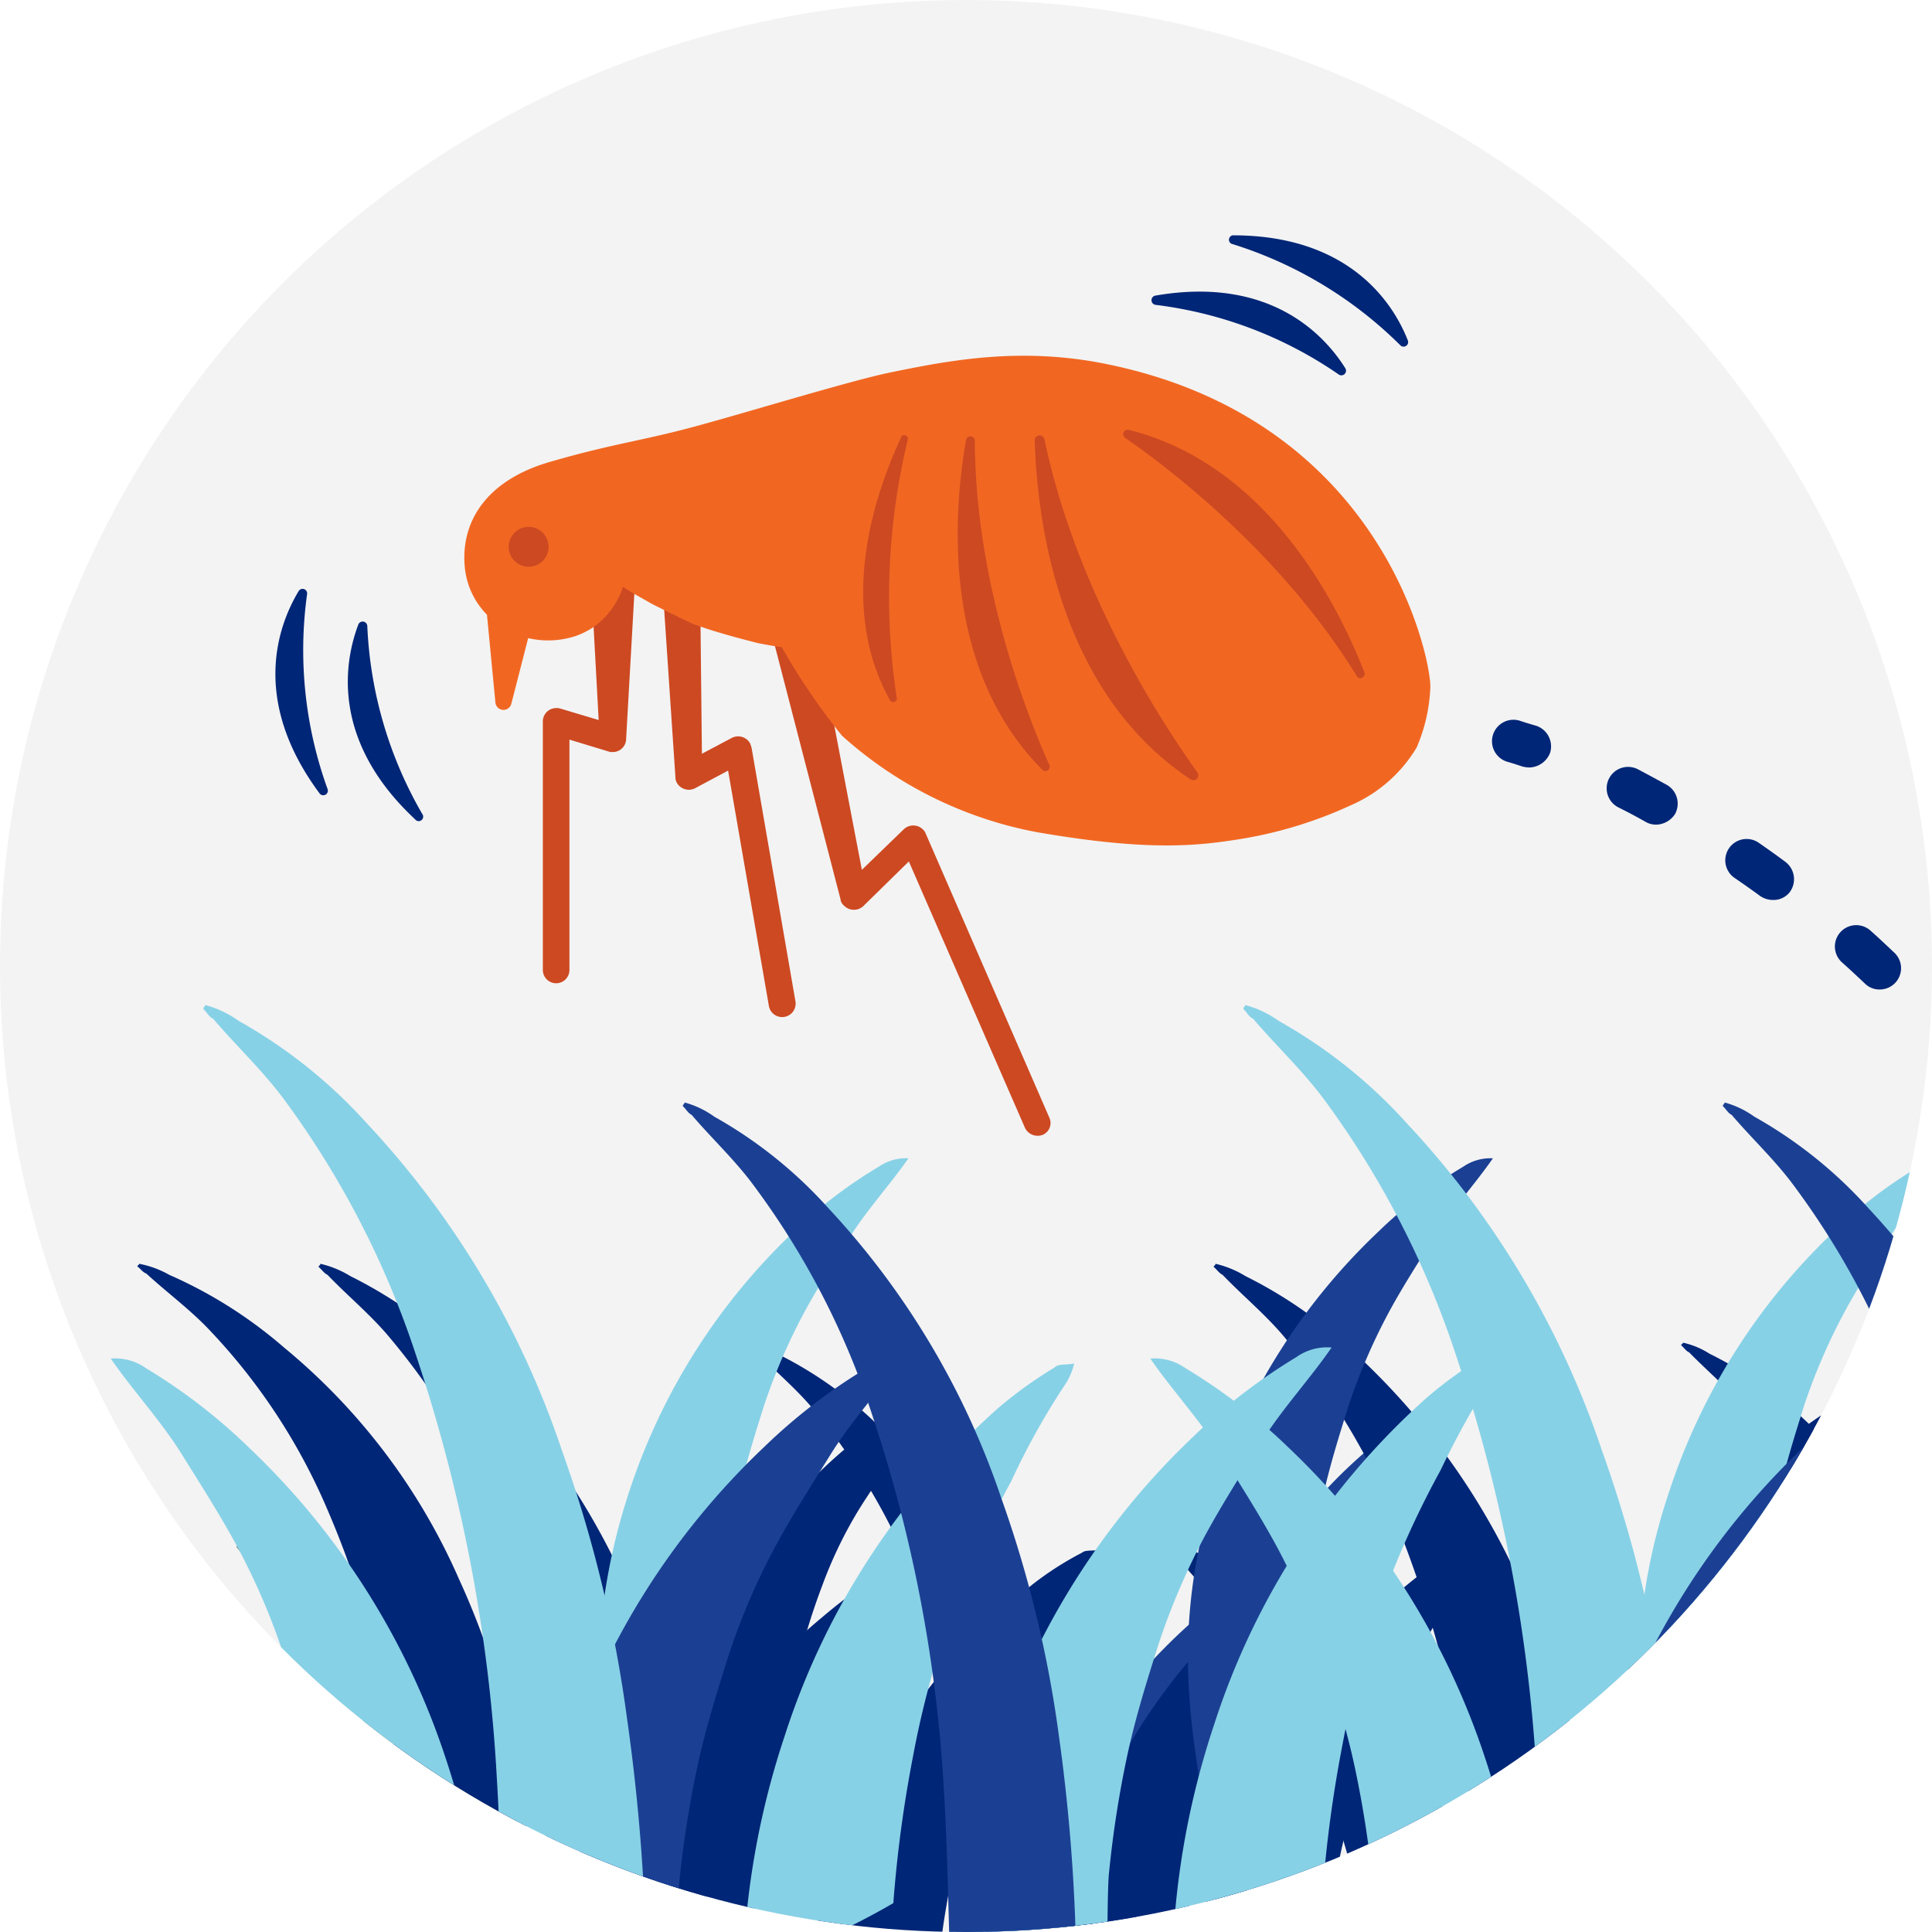 <svg id="parasites" xmlns="http://www.w3.org/2000/svg" xmlns:xlink="http://www.w3.org/1999/xlink" width="130" height="130" viewBox="0 0 130 130">
  <defs>
    <clipPath id="clip-path">
      <circle id="Ellipse_1" data-name="Ellipse 1" cx="65" cy="65" r="65" fill="#f3f3f3"/>
    </clipPath>
    <clipPath id="clip-path-2">
      <circle id="Ellipse_59" data-name="Ellipse 59" cx="65" cy="65" r="65"/>
    </clipPath>
  </defs>
  <g id="Mask_Group_145" data-name="Mask Group 145" clip-path="url(#clip-path)">
    <g id="_240_Outdoors" data-name="240_Outdoors">
      <g id="Group_2719" data-name="Group 2719">
        <circle id="Ellipse_58" data-name="Ellipse 58" cx="65" cy="65" r="65" fill="#f3f3f3"/>
        <g id="Group_2713" data-name="Group 2713">
          <g id="Group_2712" data-name="Group 2712">
            <g id="Group_2711" data-name="Group 2711" clip-path="url(#clip-path-2)">
              <g id="Group_2707" data-name="Group 2707">
                <g id="Group_2705" data-name="Group 2705">
                  <path id="Path_494" data-name="Path 494" d="M47.2,111.216a33.224,33.224,0,0,1,9.9-13.924,28.118,28.118,0,0,1,5.158-3.518,2.973,2.973,0,0,1,1.789-.447c-1.1,1.4-2.385,2.654-3.459,4.144-.984,1.4-2.087,2.922-2.982,4.413a29.071,29.071,0,0,0-2.266,4.771,44.717,44.717,0,0,0-1.58,5.039,45.948,45.948,0,0,0-.894,5.128,11.594,11.594,0,0,0-.089,1.759,32.451,32.451,0,0,1-7.424,2.3A27.94,27.94,0,0,1,47.2,111.216Z" fill="#002677"/>
                  <path id="Path_495" data-name="Path 495" d="M43.413,125.557a39.884,39.884,0,0,1,11.9-16.727,35.348,35.348,0,0,1,6.172-4.234,3.607,3.607,0,0,1,2.147-.537c-1.312,1.7-2.862,3.19-4.174,4.979-1.193,1.7-2.5,3.489-3.578,5.307a35.965,35.965,0,0,0-2.743,5.725,59.055,59.055,0,0,0-1.908,6.053,51.806,51.806,0,0,0-1.073,6.142c-.119.745-.119,4-.119,4.741a17.082,17.082,0,0,1-8.915.149A35.667,35.667,0,0,1,43.413,125.557Z" fill="#002677"/>
                  <path id="Path_496" data-name="Path 496" d="M45.232,137.693c.984,0,2-.06,2.982-.149a94.563,94.563,0,0,0-1.193-14.163,63.494,63.494,0,0,0-3.936-14.4A47.4,47.4,0,0,0,31.307,91.388a30.053,30.053,0,0,0-7.722-5.516,6.766,6.766,0,0,0-2.028-.835c0,.119-.119.119-.119.209.239.209.358.417.6.537,1.431,1.491,2.982,2.743,4.294,4.353a46.733,46.733,0,0,1,7.961,13.775,78.212,78.212,0,0,1,4.89,22.661c.239,3.489.3,7.126.417,10.525A24.675,24.675,0,0,0,45.232,137.693Z" fill="#002677"/>
                  <path id="Path_497" data-name="Path 497" d="M73.528,105.342A2.947,2.947,0,0,0,74,104.268c-.477.119-.954,0-1.193.209a21.382,21.382,0,0,0-3.459,2.236A40.528,40.528,0,0,0,54,136.053v.745a43.978,43.978,0,0,0,9.034-3.489,59.352,59.352,0,0,1,1.193-7.842,46.687,46.687,0,0,1,5.933-14.819A55.9,55.9,0,0,1,73.528,105.342Z" fill="#002677"/>
                  <path id="Path_498" data-name="Path 498" d="M36.108,125.557a39.884,39.884,0,0,0-11.9-16.727,35.348,35.348,0,0,0-6.172-4.234,3.607,3.607,0,0,0-2.147-.537c1.312,1.7,2.862,3.19,4.174,4.979,1.193,1.7,2.5,3.489,3.578,5.307a35.965,35.965,0,0,1,2.743,5.725,59.054,59.054,0,0,1,1.908,6.053,51.806,51.806,0,0,1,1.073,6.142,12.607,12.607,0,0,1,.119,2.117,35.908,35.908,0,0,0,8.915,2.743A35.647,35.647,0,0,0,36.108,125.557Z" fill="#697e6b"/>
                  <path id="Path_499" data-name="Path 499" d="M82.443,111.216a33.223,33.223,0,0,1,9.9-13.924A28.118,28.118,0,0,1,97.5,93.773a2.973,2.973,0,0,1,1.789-.447c-1.1,1.4-2.385,2.654-3.459,4.144-.984,1.4-2.087,2.922-2.982,4.413a29.071,29.071,0,0,0-2.266,4.771A44.716,44.716,0,0,0,89,111.693a45.95,45.95,0,0,0-.894,5.128,11.594,11.594,0,0,0-.089,1.759c-2.385,1.044-3.548,10.615-6.142,11.032C81.966,126.3,79.282,120.22,82.443,111.216Z" fill="#1b4093"/>
                  <path id="Path_500" data-name="Path 500" d="M69.353,124.961a39.884,39.884,0,0,1,11.9-16.727A35.349,35.349,0,0,1,87.422,104a3.607,3.607,0,0,1,2.147-.537c-1.312,1.7-2.862,3.19-4.174,4.979-1.193,1.7-2.5,3.489-3.578,5.307a35.965,35.965,0,0,0-2.743,5.725,59.054,59.054,0,0,0-1.908,6.053,51.807,51.807,0,0,0-1.073,6.142c-.119.745-.119,4-.119,4.741a17.082,17.082,0,0,1-8.915.149A35.667,35.667,0,0,1,69.353,124.961Z" fill="#1b4093"/>
                  <path id="Path_501" data-name="Path 501" d="M71.5,137.1c.895,0,1.789-.06,2.654-.119a89.523,89.523,0,0,0-1.044-12.583A55.518,55.518,0,0,0,69.622,111.6,41.855,41.855,0,0,0,59.156,95.979a26.509,26.509,0,0,0-6.858-4.89,5.557,5.557,0,0,0-1.789-.745c0,.089-.119.089-.119.179.209.179.328.388.537.477,1.282,1.312,2.654,2.445,3.817,3.846a41.869,41.869,0,0,1,7.1,12.255,69.026,69.026,0,0,1,4.323,20.156c.209,3.1.268,6.351.388,9.362A28.108,28.108,0,0,0,71.5,137.1Z" fill="#002677"/>
                  <path id="Path_502" data-name="Path 502" d="M99.468,104.775a2.947,2.947,0,0,0,.477-1.073c-.477.119-.954,0-1.193.209a21.382,21.382,0,0,0-3.459,2.236,40.528,40.528,0,0,0-15.355,29.339v.745a43.978,43.978,0,0,0,9.034-3.489,59.353,59.353,0,0,1,1.193-7.842A46.687,46.687,0,0,1,96.1,110.083,45.019,45.019,0,0,1,99.468,104.775Z" fill="#002677"/>
                  <path id="Path_503" data-name="Path 503" d="M89.986,104.775a2.947,2.947,0,0,0,.477-1.073c-.477.119-.954,0-1.193.209a21.381,21.381,0,0,0-3.459,2.236,40.528,40.528,0,0,0-15.356,29.339v.745a43.979,43.979,0,0,0,9.034-3.489,59.351,59.351,0,0,1,1.193-7.842,46.687,46.687,0,0,1,5.933-14.819A45.02,45.02,0,0,1,89.986,104.775Z" fill="#002677"/>
                  <path id="Path_504" data-name="Path 504" d="M131.193,104.775a2.947,2.947,0,0,0,.477-1.073c-.477.119-.954,0-1.193.209a21.382,21.382,0,0,0-3.459,2.236,40.528,40.528,0,0,0-15.355,29.339v.745a43.978,43.978,0,0,0,9.034-3.489,59.353,59.353,0,0,1,1.193-7.842,46.687,46.687,0,0,1,5.933-14.819A45.02,45.02,0,0,1,131.193,104.775Z" fill="#697e6b"/>
                </g>
                <g id="Group_2706" data-name="Group 2706">
                  <path id="Path_505" data-name="Path 505" d="M109.933,111.216a33.223,33.223,0,0,1,9.9-13.924,28.118,28.118,0,0,1,5.158-3.518,2.973,2.973,0,0,1,1.789-.447c-1.1,1.4-2.385,2.654-3.459,4.144-.984,1.4-2.087,2.922-2.982,4.413a29.071,29.071,0,0,0-2.266,4.771,44.716,44.716,0,0,0-1.58,5.039,45.95,45.95,0,0,0-.894,5.128,11.594,11.594,0,0,0-.089,1.759,32.451,32.451,0,0,1-7.424,2.3A27.939,27.939,0,0,1,109.933,111.216Z" fill="#002677"/>
                  <path id="Path_506" data-name="Path 506" d="M106.147,125.557a39.884,39.884,0,0,1,11.9-16.727,35.349,35.349,0,0,1,6.172-4.234,3.607,3.607,0,0,1,2.147-.537c-1.312,1.7-2.862,3.19-4.174,4.979-1.193,1.7-2.5,3.489-3.578,5.307a35.966,35.966,0,0,0-2.743,5.725,59.056,59.056,0,0,0-1.908,6.053,51.808,51.808,0,0,0-1.073,6.142c-.119.745-.119,4-.119,4.741a17.082,17.082,0,0,1-8.915.149A35.667,35.667,0,0,1,106.147,125.557Z" fill="#697e6b"/>
                  <path id="Path_507" data-name="Path 507" d="M105.461,137.693c.984,0,2-.06,2.982-.149a94.565,94.565,0,0,0-1.193-14.163,63.494,63.494,0,0,0-3.936-14.4A47.4,47.4,0,0,0,91.537,91.388a30.052,30.052,0,0,0-7.722-5.516,6.766,6.766,0,0,0-2.028-.835c0,.119-.119.119-.119.209.239.209.358.417.6.537,1.431,1.491,2.982,2.743,4.294,4.353a46.733,46.733,0,0,1,7.961,13.775,78.212,78.212,0,0,1,4.89,22.661c.239,3.489.3,7.126.417,10.525A24.674,24.674,0,0,0,105.461,137.693Z" fill="#002677"/>
                  <path id="Path_508" data-name="Path 508" d="M33.037,131.7c.984,0,2-.06,2.982-.119a74.527,74.527,0,0,0-1.193-12.553,50.813,50.813,0,0,0-3.936-12.761A41.948,41.948,0,0,0,19.112,90.672a30.4,30.4,0,0,0-7.722-4.89,6.605,6.605,0,0,0-2.028-.745c0,.089-.119.089-.119.179.239.179.358.388.6.477,1.431,1.312,2.982,2.445,4.294,3.846a40.559,40.559,0,0,1,7.961,12.195,62.6,62.6,0,0,1,4.89,20.1c.239,3.1.3,6.321.417,9.333A26.926,26.926,0,0,0,33.037,131.7Z" fill="#002677"/>
                  <path id="Path_509" data-name="Path 509" d="M136.261,105.342a2.947,2.947,0,0,0,.477-1.073c-.477.119-.954,0-1.193.209a21.381,21.381,0,0,0-3.459,2.236,40.528,40.528,0,0,0-15.356,29.339v.745a43.977,43.977,0,0,0,9.034-3.489,59.351,59.351,0,0,1,1.193-7.842,46.687,46.687,0,0,1,5.933-14.819A62.577,62.577,0,0,1,136.261,105.342Z" fill="#697e6b"/>
                  <path id="Path_510" data-name="Path 510" d="M98.842,125.557a39.884,39.884,0,0,0-11.9-16.727,35.348,35.348,0,0,0-6.172-4.234,3.607,3.607,0,0,0-2.147-.537c1.312,1.7,2.862,3.19,4.174,4.979,1.193,1.7,2.5,3.489,3.578,5.307a35.965,35.965,0,0,1,2.743,5.725,59.056,59.056,0,0,1,1.908,6.053,51.808,51.808,0,0,1,1.073,6.142,12.608,12.608,0,0,1,.119,2.117,35.908,35.908,0,0,0,8.915,2.743A35.647,35.647,0,0,0,98.842,125.557Z" fill="#002677"/>
                  <path id="Path_511" data-name="Path 511" d="M132.087,124.961a39.884,39.884,0,0,1,11.9-16.727A35.348,35.348,0,0,1,150.156,104a3.607,3.607,0,0,1,2.147-.537c-1.312,1.7-2.862,3.19-4.174,4.979-1.193,1.7-2.5,3.489-3.578,5.307a35.966,35.966,0,0,0-2.743,5.725,59.056,59.056,0,0,0-1.908,6.053,51.805,51.805,0,0,0-1.073,6.142c-.119.745-.119,4-.119,4.741a17.082,17.082,0,0,1-8.915.149A35.667,35.667,0,0,1,132.087,124.961Z" fill="#697e6b"/>
                  <path id="Path_512" data-name="Path 512" d="M134.234,137.1c.895,0,1.789-.06,2.654-.119a89.523,89.523,0,0,0-1.044-12.583,55.516,55.516,0,0,0-3.489-12.791A41.855,41.855,0,0,0,121.89,95.979a26.509,26.509,0,0,0-6.858-4.89,5.557,5.557,0,0,0-1.789-.745c0,.089-.119.089-.119.179.209.179.328.388.537.477,1.282,1.312,2.654,2.445,3.817,3.846a41.869,41.869,0,0,1,7.1,12.255,69.026,69.026,0,0,1,4.323,20.156c.209,3.1.268,6.351.388,9.362A28.6,28.6,0,0,0,134.234,137.1Z" fill="#002677"/>
                </g>
              </g>
              <g id="Group_2710" data-name="Group 2710">
                <g id="Group_2708" data-name="Group 2708">
                  <path id="Path_513" data-name="Path 513" d="M42.339,100.362A42.118,42.118,0,0,1,53.372,82.92a30.718,30.718,0,0,1,5.755-4.413,3.217,3.217,0,0,1,2-.567C59.9,79.7,58.47,81.25,57.248,83.128c-1.1,1.759-2.326,3.638-3.31,5.516A40.222,40.222,0,0,0,51.4,94.608c-.656,2.087-1.312,4.2-1.759,6.291a55.274,55.274,0,0,0-.984,6.411,13.689,13.689,0,0,0-.119,2.206,31.774,31.774,0,0,1-8.289,2.862A41.348,41.348,0,0,1,42.339,100.362Z" fill="#87d1e6"/>
                  <path id="Path_514" data-name="Path 514" d="M38.135,118.342A50.581,50.581,0,0,1,51.4,97.381a38.21,38.21,0,0,1,6.888-5.307,3.572,3.572,0,0,1,2.385-.656c-1.461,2.117-3.19,3.966-4.651,6.232-1.312,2.117-2.773,4.383-3.966,6.619a45.626,45.626,0,0,0-3.041,7.156c-.805,2.534-1.58,5.039-2.117,7.573a71.311,71.311,0,0,0-1.193,7.693c-.119.924-.119,4.979-.119,5.933a17.188,17.188,0,0,1-9.959.179A48.451,48.451,0,0,1,38.135,118.342Z" fill="#1b4093"/>
                  <path id="Path_515" data-name="Path 515" d="M40.163,133.518a31.326,31.326,0,0,0,3.339-.179,130.743,130.743,0,0,0-1.312-17.711,87.928,87.928,0,0,0-4.383-18.039,60.193,60.193,0,0,0-13.119-22A33.86,33.86,0,0,0,16.071,68.7a6.9,6.9,0,0,0-2.266-1.073c0,.119-.119.119-.119.268.268.268.388.537.656.656,1.58,1.849,3.31,3.459,4.771,5.427A61.026,61.026,0,0,1,28,91.209a107.968,107.968,0,0,1,5.427,28.385c.268,4.383.328,8.945.477,13.179A24.092,24.092,0,0,0,40.163,133.518Z" fill="#87d1e6"/>
                  <path id="Path_516" data-name="Path 516" d="M71.739,93.057a4.33,4.33,0,0,0,.537-1.312c-.537.119-1.073,0-1.312.268a28.519,28.519,0,0,0-3.846,2.773,50.044,50.044,0,0,0-14.312,22,54.985,54.985,0,0,0-2.773,14.729v.924a46.677,46.677,0,0,0,10.078-4.383,85.053,85.053,0,0,1,1.312-9.81,62.061,62.061,0,0,1,6.619-18.576A49.123,49.123,0,0,1,71.739,93.057Z" fill="#87d1e6"/>
                  <path id="Path_517" data-name="Path 517" d="M30,118.342A50.581,50.581,0,0,0,16.727,97.381a38.21,38.21,0,0,0-6.888-5.307,3.572,3.572,0,0,0-2.385-.656c1.461,2.117,3.19,3.966,4.651,6.232,1.312,2.117,2.773,4.383,3.966,6.619a45.626,45.626,0,0,1,3.041,7.156c.805,2.534,1.58,5.039,2.117,7.573a71.312,71.312,0,0,1,1.193,7.693,19.763,19.763,0,0,1,.119,2.654A39.881,39.881,0,0,0,32.5,132.8,48.451,48.451,0,0,0,30,118.342Z" fill="#87d1e6"/>
                  <path id="Path_518" data-name="Path 518" d="M81.667,100.362A42.119,42.119,0,0,1,92.7,82.92a30.719,30.719,0,0,1,5.755-4.413,3.217,3.217,0,0,1,2-.567c-1.222,1.759-2.654,3.31-3.876,5.188-1.1,1.759-2.326,3.638-3.31,5.516a40.223,40.223,0,0,0-2.534,5.963c-.656,2.087-1.312,4.2-1.759,6.291a55.273,55.273,0,0,0-.984,6.411,13.689,13.689,0,0,0-.119,2.206c-2.654,1.312-3.966,13.268-6.828,13.835C81.131,119.266,78.119,111.663,81.667,100.362Z" fill="#1b4093"/>
                  <path id="Path_519" data-name="Path 519" d="M67.057,117.6A50.581,50.581,0,0,1,80.326,96.635a38.21,38.21,0,0,1,6.888-5.307,3.572,3.572,0,0,1,2.385-.656c-1.461,2.117-3.19,3.966-4.651,6.232-1.312,2.117-2.773,4.383-3.966,6.619a46.856,46.856,0,0,0-3.041,7.156c-.805,2.534-1.58,5.039-2.117,7.573a71.312,71.312,0,0,0-1.193,7.693c-.119.924-.119,4.979-.119,5.933a17.188,17.188,0,0,1-9.959.179A47.525,47.525,0,0,1,67.057,117.6Z" fill="#87d1e6"/>
                  <path id="Path_520" data-name="Path 520" d="M69.443,132.773c.984,0,2-.06,2.982-.149a121.583,121.583,0,0,0-1.163-15.743,78.586,78.586,0,0,0-3.876-16.041A53.834,53.834,0,0,0,55.727,81.28a30.087,30.087,0,0,0-7.663-6.142,6.177,6.177,0,0,0-2-.954c0,.119-.119.119-.119.239.239.239.358.477.6.6,1.4,1.64,2.952,3.071,4.234,4.83a53.441,53.441,0,0,1,7.9,15.326,96.609,96.609,0,0,1,4.83,25.225c.239,3.876.3,7.931.417,11.718A20.69,20.69,0,0,0,69.443,132.773Z" fill="#1b4093"/>
                  <path id="Path_521" data-name="Path 521" d="M100.631,92.312A4.33,4.33,0,0,0,101.167,91c-.537.119-1.073,0-1.312.268a28.519,28.519,0,0,0-3.846,2.773,50.044,50.044,0,0,0-14.312,22,54.985,54.985,0,0,0-2.773,14.729v.924A46.677,46.677,0,0,0,89,127.317a85.056,85.056,0,0,1,1.312-9.81,62.061,62.061,0,0,1,6.619-18.576A59.2,59.2,0,0,1,100.631,92.312Z" fill="#87d1e6"/>
                </g>
                <g id="Group_2709" data-name="Group 2709">
                  <path id="Path_522" data-name="Path 522" d="M112.319,100.362A42.118,42.118,0,0,1,123.351,82.92a30.719,30.719,0,0,1,5.755-4.413,3.217,3.217,0,0,1,2-.567c-1.222,1.759-2.654,3.31-3.876,5.188-1.1,1.759-2.326,3.638-3.31,5.516a40.223,40.223,0,0,0-2.534,5.963c-.656,2.087-1.312,4.2-1.759,6.291a55.273,55.273,0,0,0-.984,6.411,13.689,13.689,0,0,0-.119,2.206,31.774,31.774,0,0,1-8.289,2.862A39.448,39.448,0,0,1,112.319,100.362Z" fill="#87d1e6"/>
                  <path id="Path_523" data-name="Path 523" d="M108.085,118.342a50.581,50.581,0,0,1,13.268-20.961,38.21,38.21,0,0,1,6.888-5.307,3.572,3.572,0,0,1,2.385-.656c-1.461,2.117-3.19,3.966-4.651,6.232-1.312,2.117-2.773,4.383-3.966,6.619a45.626,45.626,0,0,0-3.041,7.156c-.805,2.534-1.58,5.039-2.117,7.573a71.314,71.314,0,0,0-1.193,7.693c-.119.924-.119,4.979-.119,5.933a17.188,17.188,0,0,1-9.959.179A48.451,48.451,0,0,1,108.085,118.342Z" fill="#1b4093"/>
                  <path id="Path_524" data-name="Path 524" d="M110.142,133.518a31.326,31.326,0,0,0,3.339-.179,130.742,130.742,0,0,0-1.312-17.711,87.928,87.928,0,0,0-4.383-18.039,60.193,60.193,0,0,0-13.119-22A33.86,33.86,0,0,0,86.05,68.7a6.9,6.9,0,0,0-2.266-1.073c0,.119-.119.119-.119.268.268.268.388.537.656.656,1.58,1.849,3.31,3.459,4.771,5.427a61.026,61.026,0,0,1,8.885,17.234,107.968,107.968,0,0,1,5.427,28.385c.268,4.383.328,8.945.477,13.179A23.812,23.812,0,0,0,110.142,133.518Z" fill="#87d1e6"/>
                  <path id="Path_525" data-name="Path 525" d="M141.688,93.057a4.33,4.33,0,0,0,.537-1.312c-.537.119-1.073,0-1.312.268a28.52,28.52,0,0,0-3.846,2.773,50.044,50.044,0,0,0-14.312,22,54.985,54.985,0,0,0-2.773,14.729v.924a46.677,46.677,0,0,0,10.078-4.383,85.056,85.056,0,0,1,1.312-9.81,62.061,62.061,0,0,1,6.619-18.576A49.121,49.121,0,0,1,141.688,93.057Z" fill="#8dbb5e"/>
                  <path id="Path_526" data-name="Path 526" d="M99.945,118.342A50.581,50.581,0,0,0,86.677,97.381a38.21,38.21,0,0,0-6.888-5.307,3.572,3.572,0,0,0-2.385-.656c1.461,2.117,3.19,3.966,4.651,6.232,1.312,2.117,2.773,4.383,3.966,6.619a45.627,45.627,0,0,1,3.041,7.156c.805,2.534,1.58,5.039,2.117,7.573a71.314,71.314,0,0,1,1.193,7.693,19.764,19.764,0,0,1,.119,2.654,39.881,39.881,0,0,0,9.959,3.459A48.451,48.451,0,0,0,99.945,118.342Z" fill="#87d1e6"/>
                  <path id="Path_527" data-name="Path 527" d="M139.422,132.773c.984,0,2-.06,2.982-.149a121.584,121.584,0,0,0-1.163-15.743,78.587,78.587,0,0,0-3.876-16.041,53.834,53.834,0,0,0-11.658-19.56,30.087,30.087,0,0,0-7.663-6.142,6.177,6.177,0,0,0-2-.954c0,.119-.119.119-.119.239.239.239.358.477.6.6,1.4,1.64,2.952,3.071,4.234,4.83a53.441,53.441,0,0,1,7.9,15.326,96.609,96.609,0,0,1,4.83,25.225c.239,3.876.3,7.931.417,11.718A20.418,20.418,0,0,0,139.422,132.773Z" fill="#1b4093"/>
                </g>
              </g>
            </g>
          </g>
        </g>
        <g id="Group_2716" data-name="Group 2716">
          <g id="Group_2714" data-name="Group 2714">
            <path id="Path_528" data-name="Path 528" d="M102.9,51.642a2.3,2.3,0,0,1-.447-.06c-.358-.119-.716-.239-1.044-.328a1.444,1.444,0,0,1,.805-2.773q.537.179,1.163.358a1.461,1.461,0,0,1,.924,1.819A1.538,1.538,0,0,1,102.9,51.642Z" fill="#002677"/>
          </g>
          <g id="Group_2715" data-name="Group 2715">
            <path id="Path_529" data-name="Path 529" d="M126.482,66.58a1.373,1.373,0,0,1-.984-.388c-.507-.477-1.044-.984-1.55-1.431a1.436,1.436,0,0,1,1.908-2.147c.537.477,1.073.984,1.61,1.491a1.431,1.431,0,0,1-.984,2.475ZM119.3,60.557a1.554,1.554,0,0,1-.865-.268c-.567-.417-1.163-.835-1.729-1.222a1.435,1.435,0,1,1,1.64-2.356c.6.417,1.193.835,1.789,1.282a1.462,1.462,0,0,1,.3,2.028A1.385,1.385,0,0,1,119.3,60.557Zm-7.872-5.069a1.385,1.385,0,0,1-.686-.179c-.626-.358-1.252-.686-1.849-.984a1.44,1.44,0,1,1,1.312-2.564c.626.328,1.282.686,1.938,1.044a1.456,1.456,0,0,1,.567,1.968A1.552,1.552,0,0,1,111.424,55.489Z" fill="#002677"/>
          </g>
        </g>
        <g id="Group_2718" data-name="Group 2718">
          <g id="Group_2717" data-name="Group 2717">
            <path id="Path_530" data-name="Path 530" d="M77.761,20.514a27.611,27.611,0,0,1,12.314,4.681.311.311,0,0,0,.447-.417c-1.342-2.147-4.979-6.232-12.761-4.89A.315.315,0,0,0,77.761,20.514Z" fill="#002677"/>
            <path id="Path_531" data-name="Path 531" d="M82.95,16.429a27.732,27.732,0,0,1,11.271,6.8.307.307,0,0,0,.507-.328c-.924-2.356-3.787-7.037-11.688-7.067A.3.3,0,0,0,82.95,16.429Z" fill="#002677"/>
            <path id="Path_532" data-name="Path 532" d="M28.415,54.773a27.565,27.565,0,0,1-3.7-12.642.313.313,0,0,0-.6-.119c-.894,2.356-1.968,7.722,3.817,13.119A.3.3,0,0,0,28.415,54.773Z" fill="#002677"/>
            <path id="Path_533" data-name="Path 533" d="M22.034,53.073a27.45,27.45,0,0,1-1.372-13.089.307.307,0,0,0-.567-.209c-1.312,2.177-3.31,7.245,1.4,13.6A.31.31,0,0,0,22.034,53.073Z" fill="#002677"/>
          </g>
        </g>
      </g>
      <g id="Group_2720" data-name="Group 2720">
        <path id="Path_534" data-name="Path 534" d="M41.177,37a1.529,1.529,0,0,0-1.431,1.61l.537,9.839-2.594-.775a.825.825,0,0,0-.268-.03.9.9,0,0,0-.894.894V65.268a.894.894,0,0,0,1.789,0v-15.5l2.654.805a.507.507,0,0,0,.209.03.9.9,0,0,0,.954-.865v-.06l.626-11.062v-.179A1.485,1.485,0,0,0,41.177,37Z" fill="#cd4922"/>
        <path id="Path_535" data-name="Path 535" d="M50.569,50.3l-.089-.268a.925.925,0,0,0-1.222-.388l-2.028,1.073-.119-11v-.06a1.255,1.255,0,0,0-2.5.179l.835,12.433v.03a.794.794,0,0,0,.089.358.926.926,0,0,0,1.222.388l2.236-1.193,2.743,15.833a.907.907,0,0,0,1.789-.3Z" fill="#cd4922"/>
        <path id="Path_536" data-name="Path 536" d="M70.606,75.2,62.287,56.085a.7.7,0,0,0-.179-.268.928.928,0,0,0-1.282-.03L57.993,58.53l-3.22-16.846a.11.11,0,0,0-.03-.089,1.493,1.493,0,0,0-2.892.745l4.711,18.188v.03a.663.663,0,0,0,.239.388.928.928,0,0,0,1.282.03l3.071-3.011,7.812,17.92a.947.947,0,0,0,1.193.477A.863.863,0,0,0,70.606,75.2Z" fill="#cd4922"/>
      </g>
      <g id="Group_2723" data-name="Group 2723">
        <g id="Group_2721" data-name="Group 2721">
          <path id="Path_537" data-name="Path 537" d="M56.651,49.5A27.06,27.06,0,0,0,69.8,56c7.424,1.282,10.7.924,13.537.477a28.623,28.623,0,0,0,7.573-2.3A9.611,9.611,0,0,0,95.323,50.3a11.3,11.3,0,0,0,.924-4.115c-.03-2.266-3.4-17.92-21.736-21.677-5.784-1.193-10.585-.268-14.521.537-2.683.537-10.018,2.8-13.507,3.727s-5.307,1.1-9.452,2.3c-4.264,1.222-6.053,4-5.755,7.1a5.248,5.248,0,0,0,1.491,3.19l.567,5.9a.545.545,0,0,0,1.073.089l1.133-4.413a5.939,5.939,0,0,0,3.22-.149,5.643,5.643,0,0,0,1.044-.507,5.286,5.286,0,0,0,2.117-2.8l.447.3c.358.209.894.507,1.521.865,0,0,1.789.894,2.624,1.282a3.344,3.344,0,0,0,.388.149c1.312.477,2.922.894,4.085,1.193,0,0,1.372.268,1.61.268A45.216,45.216,0,0,0,56.651,49.5Z" fill="#f16722"/>
        </g>
        <g id="Group_2722" data-name="Group 2722">
          <path id="Path_538" data-name="Path 538" d="M60.647,29.4C58.917,33.1,56.264,40.67,59.9,47.14a.246.246,0,0,0,.447-.149,45,45,0,0,1,.745-17.443C61.124,29.31,60.766,29.161,60.647,29.4Z" fill="#cd4922"/>
          <path id="Path_539" data-name="Path 539" d="M65,29.608c-.894,5.158-1.58,15.415,5.128,22.183a.293.293,0,0,0,.477-.328c-1.491-3.31-4.979-12.165-5.009-21.8A.3.3,0,0,0,65,29.608Z" fill="#cd4922"/>
          <path id="Path_540" data-name="Path 540" d="M69.622,29.638c.179,5.755,1.729,17,10.5,22.81a.333.333,0,0,0,.447-.477c-2.326-3.25-8.11-12.046-10.287-22.392A.332.332,0,0,0,69.622,29.638Z" fill="#cd4922"/>
          <path id="Path_541" data-name="Path 541" d="M91.805,45.232c-1.908-4.86-6.649-14.014-15.862-16.31a.3.3,0,0,0-.239.537C78.686,31.516,86.259,37.3,91.3,45.5,91.447,45.8,91.924,45.56,91.805,45.232Z" fill="#cd4922"/>
          <circle id="Ellipse_60" data-name="Ellipse 60" cx="1.342" cy="1.342" r="1.342" transform="translate(34.229 35.452)" fill="#cd4922"/>
        </g>
      </g>
    </g>
  </g>
</svg>
